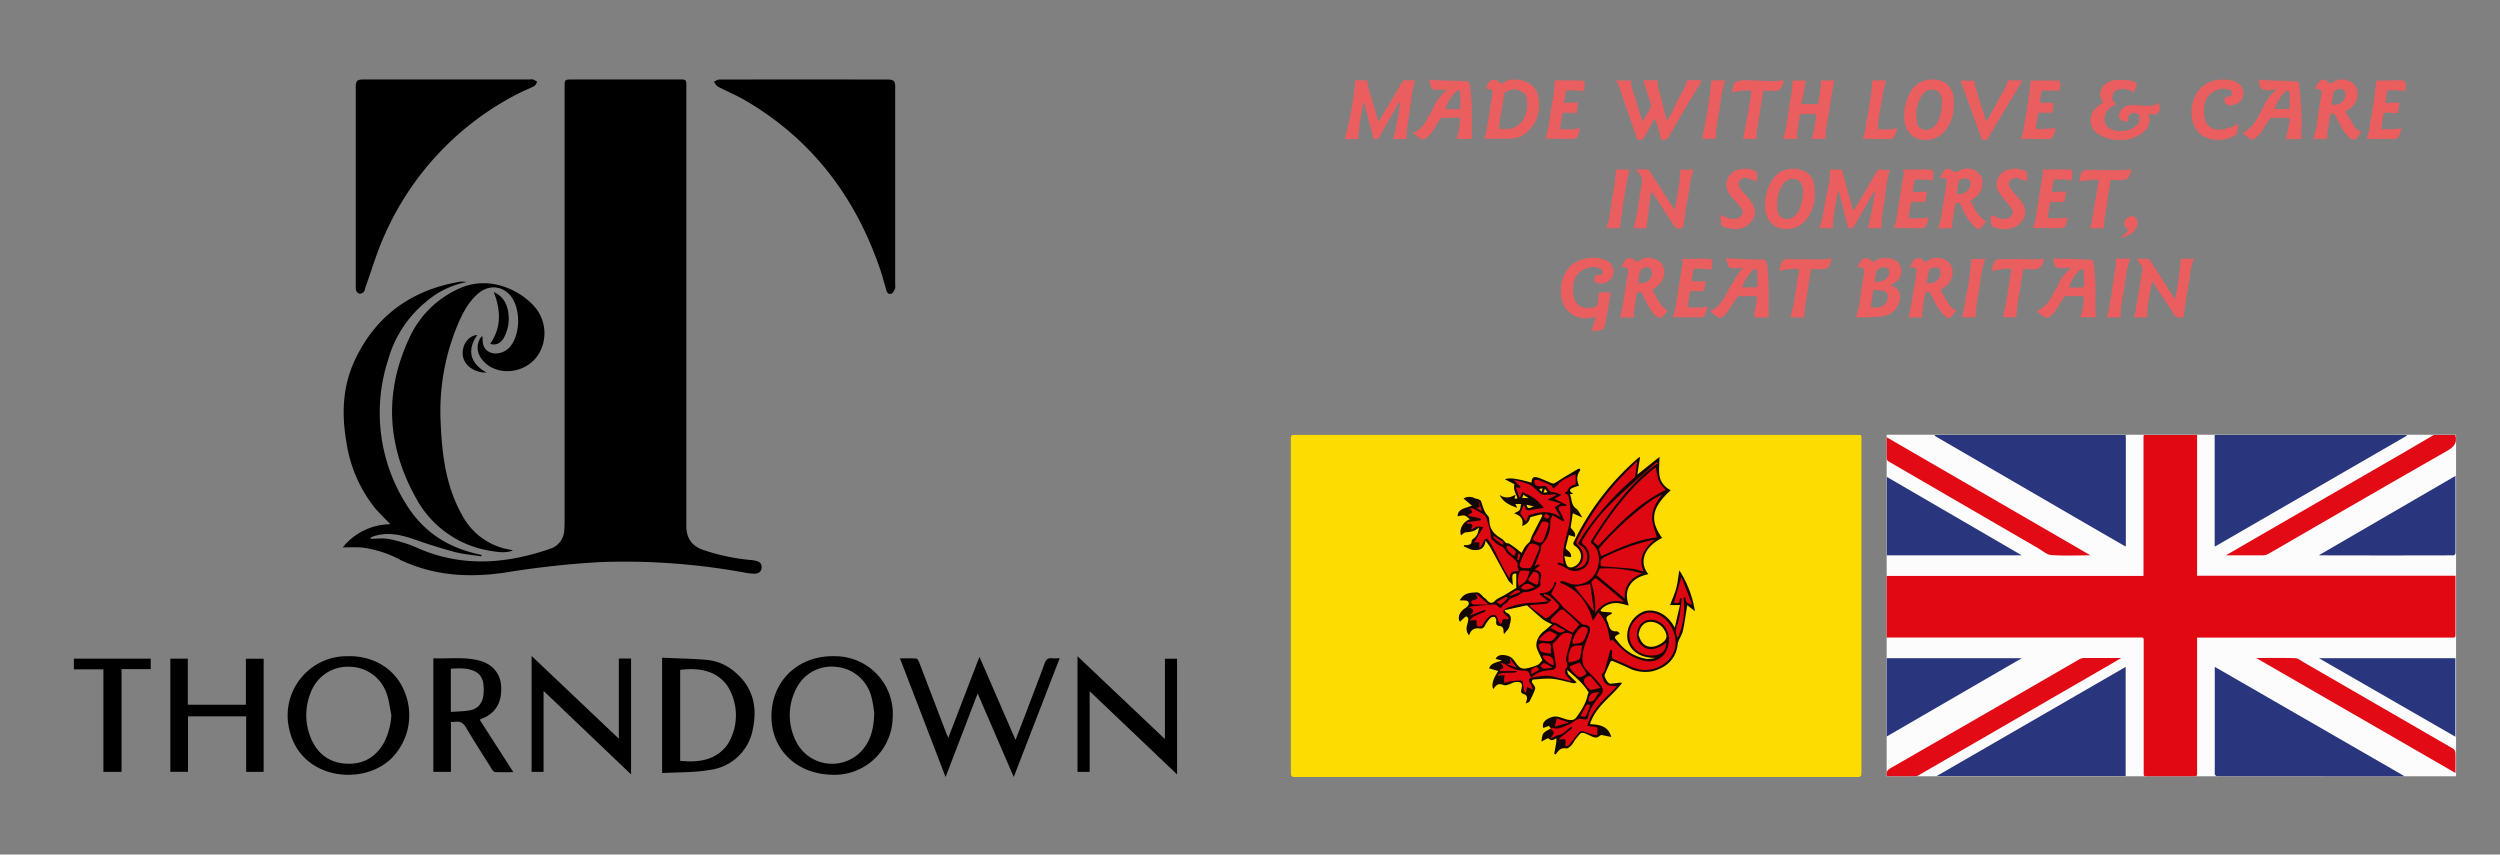 <svg xmlns="http://www.w3.org/2000/svg" id="Layer_1" data-name="Layer 1" viewBox="0 0 2674 914"><rect x="0" y="0" width="2674" height="914" fill="#808080" stroke="none"/><defs><style>.cls-3{fill:#29367e}.cls-4{fill:#e20a14}.cls-5{fill:#fddc01}.cls-7{fill:#de0813}</style></defs><g id="Union_Flag" data-name="Union Flag"><path fill="#fcfcfc" d="M2018 465h609v365.3h-609z"/><path fill="#e20812" d="M2350 465.2v150.6h276.4v63.3c0 2.3-.6 2.9-2.9 2.9H2350v145.3c0 2.6-.7 3-3 3h-51.5c-2 0-2.6-.5-2.6-2.6v-143c0-2-.4-2.8-2.5-2.8H2018V616h274.7V468a21.7 21.7 0 0 1 .3-2.8Z"/><path d="M2574.5 465.2c-.3.5-.5 1-1 1.3L2370.1 584l-1.1.6-.2-2.6V466.4a7.2 7.2 0 0 1 .2-1.2Zm-300.9 0 .2 4v113.3l-.2 2.1-27.8-16-175.2-101.7a8.6 8.6 0 0 1-1.6-1.7Z" class="cls-3"/><path d="M2626.5 465.2a4 4 0 0 0 0 1.2c1.7 8.2-2.5 12-9.3 16C2560 515 2503 548 2446 581c-6.7 3.9-13.4 7.9-20.2 11.6a11.8 11.8 0 0 1-5.4 1.4h-39.6l35.5-20.6 156.2-90.2 30.8-18Z" class="cls-4"/><path d="m2369 713.3 203 117h-3.4l-197.1-.1c-1 0-2.5-1.3-2.6-2V714.9l.1-1.6Zm-95.4 116.8h-202.2l202.2-116.8ZM2626.4 509v82.7c0 .8-1.4 2.3-2 2.3q-71.5.2-142.9 0a10.3 10.3 0 0 1-1.1-.2Zm-.1 195v84l-146-84Zm-463.8 0-144.4 83.7V704Zm0-110h-144.3v-83.9Z" class="cls-3"/><path d="M2018.3 830.2c-1.2-4.4.4-6.7 4.2-8.8q101-58 201.7-116.3a10 10 0 0 1 4.7-1.3h40l-12.3 7.2L2052 829.3a5.3 5.3 0 0 1-2.4.9h-31.2ZM2236 594c-14.8 0-28.5.6-42-.3-4.8-.4-9.3-4.6-13.8-7.2l-160.3-93a4.3 4.3 0 0 1-1.8-3c-.2-7.4-.1-14.8-.1-22.8Zm177.2 109.8c14.8 0 28.5-.3 42 .2 2.8 0 5.6 2.5 8.2 4l160.5 92.8a5.8 5.8 0 0 1 2.4 4.1c.3 7 .1 14.2.1 21.9Z" class="cls-4"/></g><g id="Somerset_Crest" data-name="Somerset Crest"><path d="M1382.3 465.2H1990a3 3 0 0 1 1 2.6v355l-.1 5.3a3 3 0 0 1-3 3h-600.2c-6.9 0-7 0-7-6.9V471.3c.1-2-.7-4.5 1.6-6Z" class="cls-5"/><path fill="#130705" d="M1628 562.6c2-7.1-1.3-11-8.5-13.5 2.6-1.5 4.9-2.2 5.9-3.7s1-4 1.5-6.3h-6l1.9 4.1c-8-2.8-15-6-18.8-13.8 5.6 3.8 11.1 3.3 17.1-.4l-1.2 4.3h3.1c-.9-4.9-5-9.1-3.1-15.3l-10.2-5.3c4.7-2 12-1 28.4 3.5.4-5.6 2.1-7 7.7-5.1 5 1.7 9.7 4.1 14.7 6a3.8 3.8 0 0 0 2.8-.6c3.8-2.2 7.4-4.8 11.2-7l13.2-7.8a6.1 6.1 0 0 1 2.3-.3c0 .7.4 1.6 0 2-4 5.3-3.5 10.8-1.1 16-2.6 1-5.2 1.6-7.5 2.8-3.9 2-1.7 4.1 1.3 6l-3.5.4c2.2 5 1 11.2 6.5 15.2 2.7 2 4.1 5.7 6.9 9.8l-10.3-4.6-2.3 14.8c0 .6.6 1.3 1 1.9 2.3 2.4 4.7 4.8 3.5 8.6l-6.5-2-3.3 13.5c-.1.7.7 1.8 1.4 2.3 2.5 2.1 5 4.1 4.2 7.9l-7.2-1.1c1.3 4.1 1.4 8.4 3.6 10.8 3.1 3.3 11-.5 13.3-6 2.6-6 .2-12.3-6-16.2-.7-.5-1.4-2.2-1.2-2.8a279 279 0 0 1 69.5-90.9l2-1.2-3 19 23.7-18.9c0 6.5-1 13.3 0 20 1 6.9 5.5 12.3 12 15.7-20.4 18.5-22.8 32-9.2 51-20.8 10.4-24.4 27.2-14.7 38.7-7.6 1.8-14.8 4.5-19.4 11.3-4.8 7-4.1 14.5-1.6 22.3-3.4-.8-6.5-1.8-9.8-2.3a21.9 21.9 0 0 0-19.4 6.1 7.1 7.1 0 0 0-1 2 12.3 12.3 0 0 0 2.5.9l9.5.7v1.4a7.2 7.2 0 0 1-.9.5c-5.3 2.6-5.6 3.5-3.3 8.6a4.4 4.4 0 0 1 .3.6c1.3 4.8 2.4 9.7 9.2 9 1 0 2.1 1.3 3.2 2l-.3.7c-6 3.3-6 3.4-1.5 8.5a48.5 48.5 0 0 0 30.3 18.3c3.2.4 6.6-.4 10-1-7 0-13.8-1-19.8-4.9a22.7 22.7 0 0 1-10.6-16.7 28.3 28.3 0 0 1 17-27.8c9-3.5 24.4-.6 33.8 17l5.6-24.1h-10.6c2.2-6 5-12 6.6-18.1s2.2-12.6 3.3-19.1a112.4 112.4 0 0 1 16.7 43.8l-8.2-6.5c-1.5 9-2.7 18.1-4.6 27.1-.8 4-3.2 7.5-4.8 11.4a18.8 18.8 0 0 0-1 4.5c-1.8 14-11.5 23.9-27 27.7a39.8 39.8 0 0 1-26.7-4.2q-8-3.6-16-6.9a2.6 2.6 0 0 0-2.2 1.2l-6 13.6c-.9 2 3.5 9.6 5.8 9.5 3.3 0 6.7-.6 10-1a16 16 0 0 1 2.8.3c-11.4 15.1-28.4 25-34.3 44 10.1.6 19.6 2 22.7 13.8l-9.5-2a3.3 3.3 0 0 0-2.5.5c-3.6 3.4-6.6 2-10.5.1-10.3-4.6-8.8-4.6-15.4 3.5-1.8 2-2.8 4.8-4.7 6.8-1.5 1.5-3.9 3.6-5.5 3.3-5-.9-7.8 1.5-10.3 5l-1 1.4-1.6-.5 2-11.4a16.6 16.6 0 0 0 .2-5.3c-3.2 2-5.4 3.1-8.4 0-.6-.5-4.3 2-7.6 3.5.7-3 .6-6.5 2.2-8.7 1.9-2.4 5.3-3.7 8-5.4l-2.1-2.6-6 2.1c-1.9-5.4 2.4-9.2 8.2-11.3 7.9-3 13.6 2.5 20.5 2.8 3.2.2 5.1-.7 6.8-3 5-7 9.8-14.2 11.7-22.8a21.5 21.5 0 0 1 1.3-3.6c-5.6-9.8-14.4-16.5-23-24.3.4 1.6.4 3.6 1.3 4.7 2.7 3 5.8 5.7 9 8.9-1 .2-2.3 1-3.5.8-7.5-1.6-14.9-4-22.5-4.7-7-.7-14.1.4-21.2.8-.3 0-.6 1.7-.9 2.6l.4.6c1.2 2.1 3.7 4.7 3.2 6.4-1.3 4.8-3.8 9.3-6 13.8-.6 1-2.3 1.3-4.1 2.2l.9-3c1-3.2.7-6-3-7.1-2.6-.9-3.4-2.2-2.6-5 1.7-6.4 0-8.6-6.4-7.8-2.5.2-4.9 1.9-7.4 2.6-1.5.5-3.4 1.1-4.8.6-5-1.8-7.4-1.3-10.6 3.2l-.7 1c-2.5-4.4 0-11.4 5.2-19.3l-9.7-2.8c1.7-5.7 7.6-6.2 13.7-8.4l-6.7-1.8c1.8-4.4 7.5-5 13.6-3 5.7 2 7.2 7.3 10.8 10.8 3 3 6.3 3 9.6 2.2a54.4 54.4 0 0 0 11.2-3.7c1.8-.9 3-3 4.7-4.8-1.7-3.6-3.8-7.6-5.5-11.8-3-7.5 2.1-15.6 7.3-19.4 2.7-2 5.2-4.4 8.5-7.2-3.8-2-7-3.2-9.5-5.2-5.4-4.3-10.5-9.1-15.7-13.7-.6-.5-1.4-1.5-2-1.4l-23.6 5.2c1 1.6 1.3 2.2 1.6 2.3 8.2 3.4 4.5 9.9 3.6 15.1-.5 2.7-3.3 4.9-5.7 8.2l-.5-2.5c0-3.3-.6-6-4.6-6.3-2.7-.3-3.7-2-3.2-5 .2-1.4-.5-3.8-1.7-4.5-.9-.6-3.5 0-4.5 1a29.9 29.9 0 0 0-5.7 7.8c-1.3 2.8-3 3.7-5.8 3.4-5.8-.8-9.6 1.5-11.3 7.4-3-3.5-3.3-7.2-2.2-11.1a33.7 33.7 0 0 0 1.3-6.1c.1-1-.8-2-1.4-2.9-.3-.2-1.5 0-2 .4-1.9 1.6-3.7 3.4-5.5 5.1-3-4.1-.6-10.5 5.4-14.4 1.8-1.1 4.1-3.3 4-5 0-3.5-3.5-3.3-6.3-3.4h-3.3a14 14 0 0 1 11-8c2-.4 4.2-.4 6.3-.6 4.8-.3 6.4 4.3 9.7 6.3a13 13 0 0 1 2.5 2.5c2.9 3 5.2 3.3 8.4 0 2.6-2.6 6.5-3.9 9.8-5.8l9.3-5.7 3.4-2v-15.3c-2.4-.4-4.4.4-4.2 3.8 0 2.4.3 4.8.6 8.5-2.2-2.4-4.1-3.7-5.1-5.5l-18.8-34.5c-1.2-2.2-3-4.2-5.3-7.7-1.1 9.6-7.1 10.7-13.6 10-3.4-.5-6.5-2.5-9.8-3.8l.4-1.4a26 26 0 0 0 3.6 0c2.4-.4 4.5-1 4.4-4.1a4 4 0 0 1 1.8-2.6c3.9-2.7 5.6-6.5 6-12.3-4.3 4.9-9.5 4.8-14.4 5.5-1.7.3-3.1 2-4.6 3.1-2.7-6.3 2.5-15.2 9.4-17.1-1.6-1.2-3.4-3.4-5.6-4s-4.9.4-7.5.7c-.2-3.4 1.7-6 4.8-7.6 3-1.4 6.2-2.2 10.5-3.7l-9-7.7a11.8 11.8 0 0 1 11.7-.4c1.3.7 2.9.6 4.2 1.2 1 .4 2.4 1.1 2.8 2 2 5.5 3 11.4 7.5 15.9 1.5 1.5 1.3 4.8 1.6 7.3 1 8.4 6.4 13.2 13.2 17.1 1.7 1 2.7 3 4.4 4.3.9.7 2.6.3 3.6 1 2.5 1.5 4.8 3.3 7.2 5l5.9 4.8c1.7-3 2.7-5.4 4.3-7.4a42.4 42.4 0 0 1 4.6-4.7 64.1 64.1 0 0 1 2.4-6.6c3.6-7.2 7.4-14.2 11-21.3l-1.2-1.3c-3.8 1-7.6 1.9-11.3 3-.4 0-.7.9-.9 1.4-1.2 4-3.9 6.6-8.5 8.1Z"/><path d="M1641.7 604.9c2-5.3 4.2-10.5 6-15.7.6-1.7.6-3.7.8-5.5a1.7 1.7 0 0 1 .5-1c7-6.8 9.6-15.2 9.2-25-.1-2 1.4-4 2.4-6.6l11.3 6.6 1.3-.7c-1.6-3.5-2.9-7-4.8-10.3-2.2-3.8-1.8-5 2.9-5.5a38 38 0 0 1 3.9 0l.4-1.3-13-6.5 7.7-4c-3.4-1.2-6-2.8-8.6-2.9-3.6 0-5.4-2-6.7-4.6-1.1-2-2.3-2.3-4.5-2-2.6.3-5.5.3-7.7-.8-1.3-.6-1.4-3.6-2-5.5 1.6 0 3.4-.7 4.8-.1 4.6 1.6 9 3.7 13.5 5.7a3.2 3.2 0 0 1 1.2 1.2 16.2 16.2 0 0 1 .9 1.9 10.9 10.9 0 0 0 2.2-1.2c3-2.7 5.7-5.9 9-8 4-2.4 8.4-3.9 12.9-5.9v10.9c-3.9 1-7.8 2.8-9 7.7 0 .3-1 .2-1.5.5a1.6 1.6 0 0 0-.8 1c-.1.3.3 1 .5 1 3.5.2 3.2 3.2 3.7 5.4a68.8 68.8 0 0 1-1 32.3c-2.8 12.2-7.3 24-4.6 37.3l-5.2-1.5a1.4 1.4 0 0 0-1.2.5c-.2.5 0 1.4.3 1.5 7.1 1.8 12.6 8.5 21 6.7 5.8-1.3 10.8-5 12-10.3a17 17 0 0 0-6.4-18.2 3.5 3.5 0 0 1-.9-3.3 189.2 189.2 0 0 1 33-42c14.7-14.4 30.4-27.7 45.7-41.5a6.5 6.5 0 0 1 1.3-.8l1.3 1.4a17.9 17.9 0 0 0-3 1.5c-18.9 14-34 31.5-47.8 50.2-7.3 10-14 20.6-20.8 31-.4.6-.3 2 0 2.3 10.4 7.6 9.9 22 4.7 31.8A23.2 23.2 0 0 1 1676 623a26 26 0 0 0-6-1.5c-.4 0-1 .5-1.3 1-.1.1.3 1 .7 1.1 18.6 7.2 28.9 21.5 34.2 40l.3.2 5.8-9c5 6 8.8 12.2 10.3 19.6.6 3.3 1.2 6.7 2 10 0 .4.8 1.1 1 1a12.5 12.5 0 0 0 1.6-1.2c5.2 4.8 10.1 10.4 16 14.6a53 53 0 0 0 17.4 7.8c14 3.4 25-4.8 26.9-19 1.7-12.5-5.6-23-17-24.6-6-.7-11.8 1.8-14.6 6.9-3.2 6-3.5 12.3.6 18.3a15.3 15.3 0 0 0 15.8 5.7 33 33 0 0 0 6.7-2.5 60 60 0 0 0 5.7-3.8c0 7.3-3.6 11.6-10.4 13-13.8 3-27.3-5.6-28.8-18.8-1.2-10.1 4-17.8 11.8-23.3 7.3-5 15.3-3.8 22.7.8a34.1 34.1 0 0 1 14.4 32.8c-2.3 12.2-13 21.6-26.7 24-10.3 2-19.1-2.2-28-6.4-3.8-1.7-7.7-3.2-11.5-5a3.3 3.3 0 0 1-1.5-2.4c0-2 .3-4.1.3-6.2 0-.4-.9-.8-1.3-1.2-.4.4-1 .7-1 1.2-2 7.2-3.8 14.5-6 21.6-.3 1.4-1.8 2.4-3 4 3.3 10.8 4.6 12 16.6 12.2l-8.3 8.4c-10.1 9.6-19.6 19.6-23.7 34l11 1.8-.4 8.1a16.1 16.1 0 0 1-4.3-.4c-3.8-1.1-7.5-2.8-11.4-3.9a4.4 4.4 0 0 0-3.7 1.4c-3.5 4.3-6.6 8.9-10.2 13.1-.9 1.2-2.9 1.4-4.4 2 .1-1 .3-2.1.2-3.2 0-1.5.3-3.3-.5-4.2s-2.5-.3-4-.2a4.5 4.5 0 0 1-2.6-.3l3-2.6 10.5-8.4c.5-.4.4-1.4.6-2.2a6.4 6.4 0 0 0-2.3.8c-4 3.5-7.6 7.5-13.4 8.5-2.2.3-4.2 2-7.4 3.5a32 32 0 0 1 2-3.4c2-2.4 2-4.3-.8-6a1.7 1.7 0 0 1-.5-1.5c0-.4.9-.9 1.2-.8 6.6 2.5 12-1.3 17.7-3.4 3.6-1.4 6.5-4.5 10-5.9 2.1-.8 5 .4 7.4.4 1 0 2.8-.6 3-1.1 1.7-10 7.6-17.9 14-25.2 3.1-3.7 2.1-7.2 0-10a155 155 0 0 0-14.7-16c-5.8-5.6-5.6-11.7-4.6-19 1.1-7.6 4.6-14 6.8-21 2-6.3.4-8.5-6.2-9.2a6 6 0 0 1-2.8-1.8l-18.9-16.8c-1.1-1-1.8-2.6-2.9-3.7l-10-10.4c1.8-3.7 3.7-7.3 5.4-11 .3-.5-.3-1.3-.5-2-.4.2-1.2.4-1.3.8-1.8 8-7.2 11.5-15.5 11.3l-.4 1.4 9.2 7.4c-4.8.5-9.4 1.3-14 1.4a80.1 80.1 0 0 0-30.4 5.9c-1.5.6-3.5 2-3.7 3.4s1.6 2.9 2.7 4.2c.6.7 1.6 1 2.3 1.7.4.5 1 1.6.7 1.9a2.4 2.4 0 0 1-2 .8c-2.7-.7-4.8-1-4.8 2.9 0 .7-1.4 1.4-2.2 2.1l-1.7-2.8c-1-2.3-1.5-5.5-3.3-6.6-1.4-1-5 0-6.6 1.4a21.4 21.4 0 0 0-6 7.3c-1.6 3.2-4.2 4.2-6.8 2.9-1-.5-.7-3.9-1.1-6.5l-7.1.6c1.7-1.8 2.5-3.3 3.7-4 4-2 8.3-3.6 12.3-5.5.6-.3.8-1.1 1.2-1.7a6.8 6.8 0 0 0-2.2 0l-13.8 5.5q-.6.2-.4-.4c0-.1 0-.3.2-.4 4-3.4 3.4-5.7-1.8-7.7a30.8 30.8 0 0 1 4.3-1.1 861 861 0 0 1 23.3-2 4.3 4.3 0 0 1 2.8 1.5c2 2.2 3.7 3.1 5.9-.2 1.3-1.8 4.2-2.7 5.3-4.6 2.5-4 7-4 10.3-6 1.9-1 3.7-2.3 6-3.8a27 27 0 0 0 18-6.4c.6-.6.5-2 .5-3.1 0-1.5-.5-3.2 0-4.5 2.3-5.7-.1-8.7-6.3-10.2l4.2-3.2c.7-.5 1.3-1.2 1.9-1.8a9.2 9.2 0 0 0-2.7-.2 12.4 12.4 0 0 0-2.8 1.3l-.4.2Z" class="cls-7"/><path d="M1709.5 583.7c-1.6-1.2-3.2-2.3-4.5-3.6a2.1 2.1 0 0 1-.2-2c17.7-28.3 37.3-55 63.4-76.2l2.3-1.7a2.2 2.2 0 0 1 .6-.3c2.6 15 3.3 16.6 10.6 24.2-29.4 13.9-51 37.3-72.3 59.6Z" class="cls-7"/><path d="M1777.3 529.7c-6.3 8-11.1 16.7-10 27.1.7 6.1 3.2 12 5 18-20.6 2.1-40 11.2-59.6 20-.8-2.5-1.7-4.8-2.3-7.2a3.1 3.1 0 0 1 1-2.2 320 320 0 0 1 56.2-51c3-2 6.3-3.3 9.4-5l.4-.1Zm-95.5 149c-2.3 8.3-4.8 16.6-6.7 25-.5 2.1 1 4.6 1.3 7a4.3 4.3 0 0 1-.5 3c-3.6 4.3-2 7.7 1.5 11l3.5 4c-6.6-1.7-12.4-3.1-18.1-4.7-8.2-2.3-16.3-.7-24.3.8-3.4.6-4 3-2 5.9a18.3 18.3 0 0 1 3 6.8l-6-2.8-1.3 5.7-1.3.3-1.1-3.2v-.7c-.6-3-1-8.8-1.9-8.8-4.7-.4-9.5.5-14.3 1.1a34.9 34.9 0 0 0-4.7 1.3c0-1.7-.2-3.4-.1-5a17.3 17.3 0 0 1 .7-3.2l-7.1.5-.4-.9c1.5-.6 3-1.7 4.5-1.9 4.5-.3 9-.3 13.5-.5a3.5 3.5 0 0 0 2.6-1.6H1605l-.9-1.1c1.4-1 3.5-1.7 4-3 .2-1-1.6-2.6-3.3-5 2.5 1 4.2 1.2 5.4 2a32.6 32.6 0 0 0 19.3 6.6c3.7 0 6 .7 6.7 4.6.4 2.3 1.7 2.8 3.6 1.2 5.7-4.8 12.5-6 19.7-6.4 3.1-.2 5.2-2.2 4.7-5.7l-3.3-20.7c0-.7-.4-1.9-.1-2 5.5-3 7.5-11 14.8-11.4 2.1-.2 4.3 1.2 6.2 1.8Zm-99.5-98.6h-5.5l9.8-16.4c-3.1-.2-5.2-.9-7-.4-2 .6-3.8 2.1-5.8 3.3l-.2-.8c2-3.8 1.7-6-3.3-5.6-.4 0-.8-.5-1.3-.8.4-.3.8-.9 1.2-1l12-1.6a12.8 12.8 0 0 0 2.3-.8c-.6-.6-1.3-1.5-2-1.7-4-1-8-1.7-12.2-2.5.3-2.7 8.6-2.6 1.2-8 2.2 0 3.2-.3 3.8 0a133 133 0 0 1 12.2 7 8.4 8.4 0 0 1 2.7 4.3c1.4 4.3 2.6 8.6 3.7 13 .5 2 .4 4.1.8 6.2a5.5 5.5 0 0 0 1.3 3c3 2.5 5.7 5.6 9.1 6.7 4.9 1.6 5 6.7 8.6 9.1a62.7 62.7 0 0 1 8.5 7.6c.7.7.8 2 1 3s-.3 2.6.2 3.5c1.9 3 .5 3.8-2.2 3.8-4.9.2-6.2 3-6.5 7.7-2.3-3.7-4.7-7.3-6.7-11.2-4-7.4-7.5-15-11.4-22.5a69.4 69.4 0 0 0-5.7-8.6c-.2-.3-2.2-.1-2.5.4-1.5 2.2-2.6 4.5-3.9 6.8a32.3 32.3 0 0 1-2.2 2.8Z" class="cls-7"/><path d="M1770 577.3c-15.2 11.7-16.8 23.7-11.8 34-4.3-1-8.2-2.5-12.3-3a829 829 0 0 0-31.4-2.4c-2.4-.2-2.4-.8-2.5-3-.3-5 2.6-6.5 6.5-8.2a228.3 228.3 0 0 1 46.7-16.6l4.8-.8Zm-19-84.3c-.6 6.3-1 11.3-2 16.3-.2 1.4-2.1 2.5-3.4 3.7a322.3 322.3 0 0 0-52.3 59c-1.5 2.3-2.7 4.8-4.2 7s-1.2 3.2 1.3 4.4c5.7 2.7 8.4 9.2 7 15.5-1.4 5.6-5.7 9-13.3 9.3a20 20 0 0 0 2-.9c9.4-6.1 9.7-17.7 1-24.7a3.8 3.8 0 0 1-.7-3.6 286.1 286.1 0 0 1 41.3-61.6c7.2-8.3 15.2-15.9 23.4-24.4Zm-82.6 59.6c-10.7-6.8-21.8-5.3-33-1.5-.5.2-.9 1.3-1.2 2l-2.1 4.9-6-9 3.8-9.3.3.2c2.2 6.5 2.2 6.5 9 5.3 3.6-.7 7.3-1.2 12.3-2-3.4-3.5-6-7.1-9.5-9.6-4.2-3-9-5-13.7-7.5l-2.9 6.4-4.2-11.2 4.5.5.8-.9-7.4-7.7c5.9 1.7 12.1 2.8 17.6 5.5 4 1.9 6.8 6 10.3 8.8a7.7 7.7 0 0 0 4.4 1.8c4.2 0 8.4-.4 12.5-.7l.2 1.3-9 4.5 14.4 4.1-6.6 4.1 5.9 9.6q.2.6-.4.4Z" class="cls-7"/><path d="M1756.3 613.4c-13.9 5.7-19.3 14.6-18.4 26.9l-30-25 2.9-6.3a2 2 0 0 1 1.4-1 133.1 133.1 0 0 1 44.1 5.4Z" class="cls-7"/><path d="M1752.6 679.2c.7-6.6 4.2-12.1 9.3-13.6 6.4-1.9 14.3 1.5 18.1 7.8 4.2 7 3.2 11-3.7 15.2-8 4.8-15.6 4.3-20.1-1.7-1.7-2.2-2.5-5.1-3.6-7.7Z" class="cls-5"/><path d="M1706.2 655.7a89.2 89.2 0 0 0-4-32.2c-.4-1.1 2.1-3.3 3.5-4.8.3-.3 1.8 0 2.4.5q13.7 11.3 27.3 22.8a10.7 10.7 0 0 1 1.2 1.8c-12.8-3-22.6 1-30.4 12Zm-24 20.9a42.6 42.6 0 0 1-4.5-2c-4.3-2.6-8.5-5.4-12.9-8-1.5-.7-3.6-.5-5-1.3-.7-.4-1.2-2.7-.7-3.2a134.5 134.5 0 0 1 10-9.7 3.5 3.5 0 0 1 3.4 0 364.6 364.6 0 0 1 16.8 15.5c-2.3 3-4.7 5.8-7.1 8.7Zm112.3 5.4c-4.3-6.3-.5-12 .9-18 1.6-7.4 2.3-15 3.3-22.4.1-.7-.5-1.6-.7-2.4-.5.8-1.3 1.5-1.4 2.3-.3 5.3-4.2 2.8-6.2 3.5l8-28 11.5 29.7c-3.9-1-7-2.2-7-6.3 0-.7-.7-1.5-1.2-2.2-.3.9-1 1.7-.9 2.5a80 80 0 0 1-5.8 40.5 6.7 6.7 0 0 1-.5.8ZM1637 647.1l15.2-1.1a7.3 7.3 0 0 0 3.2-.8 38.4 38.4 0 0 0 4-3.4l-3.4-2.3-4.8-2.6.6-1.6c2 .8 4.3 1.1 5.8 2.4a89.9 89.9 0 0 1 9.4 9 3.7 3.7 0 0 1-.1 3.7 176 176 0 0 1-11.1 10c-.7.7-2.6 1-3.2.6-5.6-4.1-11-8.4-16.5-12.6Zm-2.2-39.3c-10-.1-11-1.3-7.5-9.2a137.3 137.3 0 0 1 7.7-15c2.1-3.5 5.6-2 8.4-1s3.4 3.2 2.2 6c-2.5 5.9-4.8 11.9-7.6 17.6-.6 1.2-2.8 1.4-3.2 1.6Zm66.1 16.9 4 29.3-20.5-26.3Zm-50.6-66.9c5.9.2 6.8 1.2 5.4 6-1.2 4.3-2.6 8.4-4.2 12.4-1.7 4.5-3.6 5-8 3.2-3.7-1.4-5-2.6-2-6.6s4.7-8.9 7-13.3a6.2 6.2 0 0 1 1.8-1.7Zm42 132.9c-.8 4.6-1.3 9.2-2.6 13.6-.3 1.3-2.8 2-4.4 2.6-2.5.8-5 1.2-7.6 1.7 0-2.6-.3-5.3.2-7.8 1.8-9.3 3.7-10.7 13.5-10.4a4.6 4.6 0 0 1 1 .3Zm-10.2-2.2c-.6-5.5 5.2-16 10.2-17.8 1.5-.6 3.7.3 5.3 1 .6.2.4 2.2.4 3.4a11.6 11.6 0 0 1-.9 2.7c-3 9.3-5 10.6-15 10.7Zm7.6 20.1a7.4 7.4 0 0 0 .6 1.4c2 3 4.2 6 6 9.2.4.5 0 1.4-.2 2.1l-.2.2c-6.3 4.1-8 3.6-14.3-4-3.6-4.5-3.6-4.5 1.7-6.5Zm22.3 27.2c-3.9.8-6.9 1.5-10 2a3 3 0 0 1-2.2-.7 45.3 45.3 0 0 1-3.7-4.3c-3.5-4.6-2-8.6 3.9-9.6a1.9 1.9 0 0 1 1.5.3l10.4 12.3Zm-66-52.1c3.5-3 6.5-7 10.5-8.4 2.3-.8 6 2.4 9.2 3.8-2.2 2.2-4.1 5.7-6.7 6.4-3.7.9-8-.2-12-.5Zm-10-72.9c-1.3 3.5-1.8 7.3-3.7 10.1-1.7 2.5-5 4-7.5 6-2.1-3.5-1.2-13.7 1.6-16.2.7-.6 2.2-.5 3.3-.4 2.2 0 4.4.3 6.2.5Zm13.4 77c3.2.2 5.4.3 7.5.6a2.6 2.6 0 0 1 1.5 1.3 4.4 4.4 0 0 1 .5 2l-.2 7.5c-3.5-.8-7.5-.7-10.4-2.4-1.8-1-2.1-4.8-2.6-7.4 0-.4 3-1.3 3.7-1.6Zm-14.8-68.1a67.8 67.8 0 0 1 5.6-8c.5-.5 3 .4 4.4 1.2a3.7 3.7 0 0 1 1.3 2.8 47.2 47.2 0 0 1-.6 8c0 .6-1.7 1.8-2.2 1.6a59 59 0 0 1-7-3.5c-.4-.3-.7-1-1.5-2Zm-54.9 15.9 12.5 11c-6.1 0-11.2.1-16.3-.1-1 0-1.8-1.7-2.7-2.6l2-1.9a3 3 0 0 1 1.4-.4c3.4-.5 5.2-1.8 1.8-5.5Zm70.4 65.6c9.4-.1 11.8 1.9 11.7 10.3-5.4-1.2-11-6.2-11.7-10.3Zm61 39.3c-4.5 2.5-4.1 11-11.9 9.8 0-7.4 3-10.1 12-9.8Zm-33 32.3-15 4.3 2-8.6Zm12.4-6.9c2.2-4.1 4.2-8.2 6.6-12 .3-.6 2.2-.2 3.4-.2a9.5 9.5 0 0 1-.2 2.4c-1.2 3.2-2.5 6.3-3.9 9.4a2.2 2.2 0 0 1-1.6 1.1 31.7 31.7 0 0 1-4.3-.7Zm-69-175.3-1.8 4a14.8 14.8 0 0 1-3.2-2 45 45 0 0 1-5-6c-.3-.6.2-1.9.2-2.9a9.8 9.8 0 0 1 2.8.7 43.7 43.7 0 0 1 5.2 3.7 11.1 11.1 0 0 1 1.8 2.5Zm20.1 37.7c-5.3.6-9.8 4.8-14.8.6 3.8-5.6 8.3-6 14.8-.6Zm32.6 46c-6.2 5.3-10.2-1-15.5-2.2 2-3 3.6-4.8 7.1-2.1 2.5 1.8 5.5 2.9 8.4 4.3Zm-14.7 40.1c-2.9.3-5.8.9-8.6.7-1.2-.1-2.3-1.8-3.4-2.8 1.4-1 3.2-3.3 4.2-3 3 .9 5.5 2.8 8.3 4.3Zm-58.9-70.4 9.8-5.4c.5-.2 1.3.1 2 .2-.2.7-.2 1.6-.6 2a38.1 38.1 0 0 1-6.6 5.7c-.7.4-2.7-1.4-4.6-2.4Zm37.1 77.2c.2-2.2-.2-5 .6-5.3 2.1-1 4.5-4.3 7.3-.8.3.4.3 1.6 0 1.8l-7.9 4.3ZM1598 573.3c3 2 6.3 4 9.2 6.3.7.5.7 2 1 3a9.4 9.4 0 0 1-2.4-.9c-2.5-1.8-5-3.6-7.3-5.6a8.4 8.4 0 0 1-1.4-2.3Zm28 60-10.8 4.1-.6-1.6c3.8-.9 6-5.9 10.8-4Zm-3.8 80.9-10.5-3.8 4-1-.7-5 7.2 9.8Zm31.1-164.9 4.4 2.7c-1 1-2 2.8-3 2.8s-2.4-1.4-3.3-2.5c-.2-.3 1-1.6 1.9-3Zm-68.3-2.5-6.3-3.6c6.7.1 2.4-4.2 3-7.7Z" class="cls-7"/><path d="M1641 542c-2.7-.5-7 4.8-8.2-2.2Z" class="cls-5"/><path d="M1622.8 598.7c.4-2 .7-4.2 1.2-6.2a1.7 1.7 0 0 1 1.4-.2 1.8 1.8 0 0 1 .7 1.5 50 50 0 0 1-1.6 5.1Z" class="cls-7"/><path d="m1628.1 532.5 1.4-3.3 5.3 3.6Zm22.9-5.5 1.5-4.3 2.7 3.7Zm-4.7-4 3.7-.6-1.2 3.6Z" class="cls-5"/><path d="m1668.7 552.2.2.7-.5-.3Zm-26.7 52.9-.6.4.3-.6Zm135-75.7.7-.3-.4.6ZM1573.2 658l-.8.2.4-.6Zm49 56.2h.1-.1z" class="cls-7"/></g><path id="Made_with_Love_Care_in_Somerset_Great_Britain" fill="#ea5e5f" d="M1458.8 109c-2.5 6.5-6.3 35.5-5.7 39.6H1438c4-9 12.6-56.5 11.3-62.5l4.8-.2h5.3c3 0 3.3.3 3.5 3.4a7.8 7.8 0 0 0 0 1.6l10.7 36.8a11.2 11.2 0 0 0 1.2 2l6.8-11.2 18-30.5a3.7 3.7 0 0 1 3.6-2.1h10.5c-3.5 10.5-4 21.4-5.7 32-1 6.4-2 12.6-2.8 19-.5 3.7-.5 7.6-.8 11.7h-14.7c3-7 3.8-14.7 5.2-22 1-5.3 1.8-10.5 2.6-15.7a5.7 5.7 0 0 0-.2-1.6 6.2 6.2 0 0 0-1.2 1.1l-10.6 18.3c-3.5 6-6.8 12.1-10.2 18.2-1 1.7-3.9 2.7-5.6 1.8a2.8 2.8 0 0 1-1-1.6l-6.4-25.1c-1-4.4-2.3-8.7-3.5-13Zm311 18-9.3 16.6-2.3 3.9a5 5 0 0 1-6 2 2.6 2.6 0 0 1-1.2-1.3c-2-5.4-3.8-10.8-5.6-16.1l-10-28.6c-1.4-4.3-2.8-8.7-4.4-13a28.3 28.3 0 0 0-2.6-4.4h16.4c-.7 6.8 2.6 12.8 4.4 19.2 2 7.2 4.3 14.2 6.6 21.3l1 2.8c.5-.4 1-.5 1.1-.8 2.7-4.7 5.4-9.4 7.8-14.1a5 5 0 0 0 0-3.4l-8-25.2h15.4c-.3 7.6 2.6 14.4 4.2 21.5s3.7 14.1 5.5 21.1l.7.2c1-2 2.2-3.8 3.3-5.8l9.2-18.4c2.8-5.7 6.6-11 7.9-17.4a2.4 2.4 0 0 1 1.9-1.3h12.6c1.4 0 2.1.3 1.1 2L1806 110l-22 37.8c-1 1.6-5 2.8-6.6 1.7a2.9 2.9 0 0 1-1-1.6c-1.5-5.8-3-11.7-4.7-17.6a17.8 17.8 0 0 0-1.8-3.3Zm187.7 54.3h11.3a2.6 2.6 0 0 1 1.8 1.7l5 19c1.1 4.3 2.4 8.5 3.6 12.8l2 7.3 1.1 3a44 44 0 0 0 2.7-3.5q7.6-12.7 15-25.5a719 719 0 0 0 7.2-12.4c1-1.6 2.2-2.7 4.2-2.5 2.7.3 5.3.7 8 .9.6 0 1.3-.6 2.5-1.2-4 10.5-4.6 21.1-6 31.5s-4 20.7-3.2 31.6H1998l4.2-19.5c1.3-6.5 2.3-13.1 3.4-19.6l-.8-.3-2.7 4.3-12 21.3c-2.3 4-4.8 8-7 12-1.2 2.4-3 1.8-4.9 1.8s-1.8-1.5-2-2.7l-6.4-25.4-3.3-11.6h-.6l-.6 3.6a414.4 414.4 0 0 0-4.9 31.6 21.2 21.2 0 0 0 .5 4.5H1946c3.7-10 4.8-20.5 6.8-30.9s5.2-20.6 4.6-31.8Zm351.5-71.6c0 3.8 3 7.5-.6 10.8-3 2.9-6.7 2.4-10.7 1 .6 2.3 1.3 3.9 1.4 5.5.5 7.3-3.4 12.3-9 16.2a38 38 0 0 1-23.2 6.5 40 40 0 0 1-23-6.5 17.8 17.8 0 0 1-2.6-27.3c2.3-2.3 5.2-4.2 8.1-6.4l-1.2-2.3c-3.6-6.2-1.8-12.8 3.3-17a20.9 20.9 0 0 1 13.5-4.7 115 115 0 0 1 12 .4 23.7 23.7 0 0 1 6.6 2.2c2 .8 2.3 2.4 1.4 4.3l-3 6.8c-4-4-9-4.2-14-3.8-4.1.3-7.2 2.3-8.4 6.3-1.2 3.6.3 6.6 3.3 9a2.2 2.2 0 0 1 .4.5v.4l-1.7 1c-4.7 2-8.2 5.2-9.8 10-2.8 8.1 1 14.7 9.8 16.8 8 1.9 15.7 1 22.5-4.3 3.6-2.8 4.6-6.4 4.2-10.6-.3-3-6-4.9-9.1-3a6 6 0 0 0-3 5.7l.1 2.1c-3.3 1.1-6.6.4-8.4-1.7s-2-5.1-.3-8.2c2.3-4.3 6-6.2 10.7-6.8s9.5.4 14.3.4c5.5 0 11.4 1.2 16.3-3.3Zm-721.8 38.7c2.8-5.4 3.1-11.5 4.2-17.4l4.3-26.7.5-3.3c.4-4.5-.7-5.8-5.2-6l-1.7-.3c1.4-3.1 2.2-6.4 5-8.5 2.2-1.7 7-1 9.4 1.8 1.7 1.8 2.8 1.6 4.6.3 3.9-2.8 8.5-3.4 13-3.3a34 34 0 0 1 10.4 2.3 21.1 21.1 0 0 1 7.3 4.6c2.8 2.8 5.4 6.1 6 10.2s1.5 8.4 1.2 12.5a37.5 37.5 0 0 1-12.8 26.7 26.7 26.7 0 0 1-17 7c-7.4.3-14.7.1-22.1.1Zm23-10.6a16.3 16.3 0 0 0 4.3.1 21 21 0 0 0 14.7-9.8 32.5 32.5 0 0 0 4-20.7c-.2-2-.5-4.5-1.7-6-1.6-2-4.1-3.3-6.4-4.5-4-2.1-8.2-1.3-12 .2-2 .8-4.2 2.1-4.6 5.3-.6 6.5-2 12.8-3.1 19.2-.8 4.8-1.3 9.6-2 14.3-.2 1.5.4 2.1 1.8 2l5-.1ZM1707 339l-8 1.3a26 26 0 0 1-25.9-12.9 34.1 34.1 0 0 1-3.6-16.8 37 37 0 0 1 6.3-21.3 31 31 0 0 1 19-12.5 36.3 36.3 0 0 1 22 1.2c6.7 2.7 10.3 8.7 8.8 15.2-2 8.2-10.7 11.3-16.5 9.6-4-1.2-4.5-2.4-3.2-6.5.2-.8.6-1.5 1-2.2a24.5 24.5 0 0 0 3.7.2c1.6-.2 3.2-.8 3.5-2.7a4 4 0 0 0-2.3-4.3 18 18 0 0 0-12.3-1 21 21 0 0 0-16.8 20.3c-.3 5.4-.4 10.8 2.5 15.7 3.3 5.7 8.5 7.3 14.4 7.2a24.5 24.5 0 0 0 7.2-1.5 3.3 3.3 0 0 0 1.9-2.3c.6-4.3 1-8.6 1.4-13h12.8l-3.5 21-3.1 15.5a5 5 0 0 1-4.4 3.9c-3.3.6-6.5 1-9.7 1.4ZM1547 95.8l-4.1.3a54 54 0 0 1-9-.4c-2.3-.4-3.6-2.4-4-4.8l-1.1-5.7c1.8.2 3.4.5 4.9.5 10.8.4 21.5.8 32.3 1 4.8.2 5.6.5 6.4 5.3s.9 9.3 1.3 14c.2 2.5.5 5 .6 7.7v34.8h-16.7c3.1-6.5 3.4-13.7 4.2-20.7.2-1.4-.2-2-1.6-1.9l-17.6.1a3.7 3.7 0 0 0-2.5 1.6c-2.6 4.1-5 8.4-7.6 12.4a41.2 41.2 0 0 1-5.2 6.2c-3.5 3.4-6 3.6-9.9.7l-6.2-4.8a25.2 25.2 0 0 0 12.5-10.1c3.6-5.7 6.7-11.8 9.9-17.8a49.7 49.7 0 0 1 13.6-17.7Zm-1.2 20.5a68.4 68.4 0 0 0 15.4.2c.3 0 .8-.8.8-1.2 0-5.4 0-10.7-.2-16.1-.1-2.4-1.6-3-3.6-1.6a27.2 27.2 0 0 0-4 4c-3.8 4.2-5.9 9.3-8.4 14.7ZM2022 305l1.9 1c7.6 3 9.4 8.5 8 15.4-2 9.1-8 14.7-16.9 16.6-5.6 1.2-11.6 1-17.4 1.3-4.2.2-8.4 0-12.6 0 3.8-9.5 4.3-19.8 6-29.8l2.5-16c1-6.4.3-7.4-7-8 1.8-3 3.2-5.7 5.2-8.1s7.8-1.3 9.9 1.4c1.2 1.7 2.3 1.5 3.7.5 7.1-5.6 18-3.6 23.4 0 6.3 4.4 6.5 15.5 1.2 20.5-1.7 1.7-4 2.8-6 4.2l-1.9 1Zm-16.7 24c1.2 0 2.4-.1 3.5-.3 5.8-.8 9.3-4 10.4-9.5.8-3.8-.8-7-4.5-8-2.7-.7-5.6-.7-8.4-1-2.1-.3-3 .7-3.2 2.8-.4 3.8-1 7.5-1.6 11.3-.9 4.7-1 4.7 3.7 4.7Zm4.2-27.7a12.4 12.4 0 0 0 9-4.5c2-2.4 3.2-5.3 1.7-8.3-1.4-2.8-4.3-2.5-7-2.3a7 7 0 0 0-6.7 6.3c-.3 1.8-.5 3.6-1 5.3-1 3.6-1 3.6 4 3.6Zm425.2-205.8-8 .9a10.6 10.6 0 0 1-1.2 0c-6.3 0-8-1.5-9-7.6l-.7-3.8a53.7 53.7 0 0 0 5.8.8l31.2 1c5.3 0 6.3.5 6.7 6 1 10.2 1.8 20.4 2.2 30.7.3 6.5-.2 13-.3 19.5l.3 5.5a6.3 6.3 0 0 1-1.3.3h-13.6c-1.5 0-2-.3-1.5-2 1.2-4.5 2-9.2 3-13.8a21.1 21.1 0 0 0 .8-4.8c0-.8-1-2.1-1.7-2.1-6.1-.2-12.2-.2-18.3 0-.7 0-1.5 1-2 1.7-3 4.7-6 9.7-9.2 14.4-1.5 2.2-3.8 3.8-5.7 5.7a4.4 4.4 0 0 1-6 .3 67 67 0 0 1-5.8-4.5c-1-.9-1.4-2 .3-2.7 8.3-4.3 12.5-12 16.6-20 1.8-3.4 3.5-7 5.4-10.4a69.2 69.2 0 0 1 5.3-8 64.2 64.2 0 0 1 5.2-5.3l1.5-1.8ZM2433 116a5.3 5.3 0 0 0 1.4.6l13.3-.1c.5 0 1.4-1.2 1.4-1.9 0-4.9 0-9.8-.3-14.7 0-1-.7-2.7-1.4-2.9s-2.3.4-3.1 1.1A52 52 0 0 0 2433 116Zm-603.9 216.7c9.8-3.9 14.2-12.5 18.8-21 3.6-6.6 7.6-13 11.5-19.4 1.3-2 3.3-3.8 5.1-5.8-2 .1-4.2.4-6.3.4a34.7 34.7 0 0 1-6.8-.4 4.4 4.4 0 0 1-2.9-2.2 79 79 0 0 1-2.3-8.3l7.7.7 20.6.8c3.7.2 7.3.1 11 0 1.9 0 3.3.6 3.8 2.5a29.3 29.3 0 0 1 1.2 5.4c.5 6.6 1 13.3 1.2 20 .2 10.2 0 20.3.1 30.4l.3 3.4-4.4.4h-9c-2.4 0-2.6-.7-2.2-3l2.9-18.3a2 2 0 0 0-1.4-1.5c-6-.1-12.2-.2-18.3 0-.7 0-1.6.9-2 1.6-3.7 5.5-7.1 11-10.8 16.4a16.4 16.4 0 0 1-4.5 4.2c-2.5 1.7-5 1-8.3-2l-5-4.3Zm34.2-25.3 15-.1c.6 0 1.5-1.6 1.5-2.5 0-4.7 0-9.5-.3-14.2a3.6 3.6 0 0 0-1.3-2.8c-.7-.3-2.2.2-3 .8a48.2 48.2 0 0 0-11.9 18.8Zm352.5-20.7-2.7-.2c-3.9 0-7.7.3-11.6.1-2.6-.1-4-2-4.4-5.1l-.9-5.5 6 .6 31 1c5 0 6 .7 6.4 5.7.7 7.4 1.5 14.8 1.7 22.3.2 8.5-.1 17 0 25.5 0 2.6.2 5.2.4 8.2h-16.9c3.3-6.5 3.2-13.7 4.2-20.6a2.5 2.5 0 0 0-1.5-1.9c-6.1-.2-12.2-.2-18.4 0-.5 0-1.3.7-1.7 1.3-3 4.7-5.7 9.4-8.8 14-2 3.2-4.6 6-8.2 7.4-1.2.5-3 0-4.3-.8-2.6-1.6-5-3.6-7.4-5.5 2.8-2 5.6-3.7 8-5.8 3.7-3 6.2-7.1 8.4-11.3 1.7-3.4 3.8-6.5 5.6-9.8 1.4-2.8 2.4-5.9 4.2-8.4a94.1 94.1 0 0 1 7.6-9 17 17 0 0 1 3.3-2.2Zm-3 20.4a66.5 66.5 0 0 0 15.3.2c.4 0 1-1.2 1-1.8 0-5 0-10-.3-15.1 0-.9-.7-2.4-1.3-2.5a4 4 0 0 0-2.9 1c-5.7 4.6-8.3 11.2-11.9 18.2Zm89-6.1c-2.2 12.9-5.3 25.4-5 38.4h-14.5a67.1 67.1 0 0 0 2-7l5.2-31.4c.6-3.7 1-7.4 1.8-11a7.5 7.5 0 0 0-1.3-6.7l-5-6.5h12.7c.7 0 1.5 1 2 1.8 1.5 2 2.8 4.2 4.1 6.3l20 31.3 2.1 3.6c2-2 6.7-35.9 6.3-43h14.2l.2.4c-3.6 8-3.8 16.7-5.3 25.2-1.4 7.5-2.5 15.1-3.7 22.7l-2 12.7c-.2 1.4-1 1.7-2.2 1.8-4.3.5-7.2-.5-9.2-4.9-2.2-4.7-5.7-8.7-8.5-13.1a14.1 14.1 0 0 1-1-2.5 1.7 1.7 0 0 0-.5-.6c-.4-.3-1-.5-1.2-1l-9.5-14.5a21.4 21.4 0 0 0-1.7-2Zm-552.1-119.8h12.3a3.3 3.3 0 0 1 2.2 1.5c6.4 9.9 13 19.7 19 29.8 2.5 4 5.6 7.8 8.2 12 2.4-14.3 5.4-28.3 6-43h14.3c-3.7 8.3-4 17.4-5.6 26.2l-2.6 14-2.2 16.5v.4c-.6 5.3-2.8 7-7.9 5.4-1.3-.4-2.5-1.9-3.4-3.1l-18.3-28.6-4-5.9-1.7-1.2-5 39h-11.7c-1.3 0-2.1-.4-1.7-2a77.5 77.5 0 0 0 2.3-8.4c2.1-12.7 4-25.5 6.3-38.2.8-4.4-1-7.5-3.5-10.6l-3-3.8Zm167.5-95.1h14.5l-5 25.3h14.7c3.4 0 3.5-.2 4-3.7l2.2-16.8a42.7 42.7 0 0 0 0-4.8h14.4c-1.8 10.4-4 20.7-5.3 31.1s-4.5 20.6-3.9 31.4h-15.3c3.2-7.5 3.7-15.5 5-23.4.4-3 .5-3.2-2.6-3.3H1927a1.9 1.9 0 0 0-2.1 2c-.9 6.8-2 13.6-2.8 20.4a20.7 20.7 0 0 0 .4 4.4H1907c3.7-10.1 4.5-20.7 6.2-31.1s3.9-20.6 4-31.5Zm558.8 8.7c1.2-2.3 2.2-4.3 3.4-6.1 2.4-3.8 7-4.8 10-1.6 2.7 2.8 4.7 2 7 .4 5.3-3.6 10.9-3 16.3-.8 8 3.1 11.1 11.9 8 19.9a21.3 21.3 0 0 1-10.2 11.4c-1.3.7-1.6 1.5-1 2.6 3 5.1 6.2 10.2 9 15.3 1.6 2.7 4.4 3.4 6.9 5-1.2 2-2.2 4-3.5 5.7-2.5 3.3-5.7 3.5-8.8.7a46.2 46.2 0 0 1-10.2-13.9c-1.7-3.3-3.4-6.6-4.9-10-1-2.3-2.9-1.6-4.4-1.6s-1.5 1.4-1.7 2.7l-2.6 18.1a49 49 0 0 0 0 6h-15c1.2-4.2 2.5-8.3 3.3-12.4.8-4 1-8 1.7-12 1-7.5 2.3-15 3.5-22.5.8-5.3-.2-6.5-5.5-6.8-.4 0-.7 0-1.3-.2Zm21 17.3c6.3-.2 10.7-3.9 11.5-9.8.8-6.4-3.3-7.9-8.2-6.6-2 .6-4 1.5-4.5 4l-1.6 9.1c-.6 3-.4 3.3 2.7 3.3Zm-713.1 220.2a79.5 79.5 0 0 1-5.6 6.5c-1.8 1.7-4 1.2-6-.1-4.7-3.4-7.4-8.3-10.2-13.2a127 127 0 0 1-5.7-11.5c-1-2.2-2.8-1.4-4.3-1.3-.6 0-1.5 1.2-1.6 2l-3 19.7a6 6 0 0 0 .2 2.6c.6 2 0 2.7-2.1 2.6H1733c1-5.5 2.3-11 3.2-16.3 1.8-10.5 3.3-21 5-31.4.7-4.7-.4-6-5.2-6.1l-1.8-.1a61.5 61.5 0 0 1 4-7.3c2.3-3 7.2-3.1 10.3 0 2 1.9 3 1.9 5.1.3 7.3-5.7 20.5-3 24.8 5.1a16.4 16.4 0 0 1-.5 15.8 19 19 0 0 1-8.6 8.8c-1.8 1-2.1 2.1-1 3.8 3 5 5.7 10 9 14.7 1.5 2 4 3.4 6.5 5.4Zm-17-40.3c0-5.4-4.6-8-9.4-5-1.4.8-3 2-3.4 3.5a79 79 0 0 0-1.6 10.3c-.2 1.5.2 2.5 2 2.1a15.4 15.4 0 0 1 2-.1c6.1-.5 10.4-5 10.4-10.8Zm305.7-47.8c3.3-6 3.5-12.4 4.6-18.6 1.5-8.2 2.8-16.4 4.1-24.6.4-2 .6-4.2.7-6.4.2-2.9-1.3-4.3-4.2-4.2l-2.9-.2a77.2 77.2 0 0 1 4-7.3c1.7-2.6 6.6-3 9.3-.4 2.5 2.3 4.1 2 7 .3 7.9-5 19.2-2 23.3 5 1.4 2.4 2.5 5 1.7 8-.4 1.9-.1 3.9-.6 5.7a20.8 20.8 0 0 1-11.7 12.6c2 6 8.7 19.4 16.7 22.3a90.1 90.1 0 0 1-5.7 7.4c-1.4 1.5-4.2 1.3-6.1-.7a57.8 57.8 0 0 1-8.1-9.5 127.9 127.9 0 0 1-7.7-14.7c-1-2.3-2.8-1.8-4.4-1.6-.6 0-1.4 1.4-1.6 2.3l-3 19.7a4.1 4.1 0 0 0 0 .5c0 1.4.4 3.6-.2 4-1.2.7-3 .4-4.6.4h-10.6Zm29.3-53.4c-3.5 0-6.7 1.6-7.1 4a164 164 0 0 0-1.7 11.2c0 .5 1 1.6 1.6 1.7a12.6 12.6 0 0 0 12-7c2.5-5.1.3-9.8-4.8-10Zm-13.1 139.5 3.8 1.3a85.3 85.3 0 0 1-5.6 7.5c-1.4 1.6-4.7 1.2-6.5-.8a60.9 60.9 0 0 1-7.7-9.2 154.5 154.5 0 0 1-7.3-14c-1-2.3-3-3.4-5.3-2.5a3 3 0 0 0-1.2 2c-1 5.7-1.8 11.3-2.5 17-.3 2.2-1.5 4.4-.1 6.7 0 .1-.7 1.2-1 1.2H2041a46 46 0 0 0 1.5-4.8l2.8-15 3.2-19 1.4-10.5c.2-2.8-1-4.2-3.8-4.4h-3.4c2-3.3 2.5-7.2 5.8-8.7 4.3-2 8-.4 10.7 3.5 1.6-1 3-2.2 4.7-3 8.8-4.7 23-.2 24.4 10.7a19 19 0 0 1-7.7 18.3l-2 1.4c-3 2-3.1 2.1-1.3 5.2 2.6 4.7 5.5 9.2 8.4 13.8a30.1 30.1 0 0 0 3 3.3Zm-25.5-27.4c7.2-.1 11.8-4.1 12.2-10.5.3-3.7-1.4-6-4.6-6.3-4.1-.5-7.8 1.8-8.3 5.2l-1.4 8.9c-.4 2-.5 3.5 2 2.7ZM1888 218.6a46.6 46.6 0 0 1 10-29.3c4.2-5.2 9.7-7.6 16.1-8.5a28.5 28.5 0 0 1 10.6.5c9 2 14.5 7.7 15.7 16.4 1.8 13.2.5 26.1-8.4 37a25.9 25.9 0 0 1-20.2 10.3c-7.1.2-13.8-1.8-18.5-7.8a26.6 26.6 0 0 1-5.3-16v-2.6Zm13-.2a40.5 40.5 0 0 0 0 4.8c.6 4.1 1.4 8.3 5.8 10.1 5.7 2.4 11.4-.2 14.7-4.3s5-9 5.8-14.1c1-5.9 2.1-11.8-.3-17.5a10 10 0 0 0-3.7-4.5c-5.8-3.6-13.3-1-16.7 5a35.7 35.7 0 0 0-5.6 20.5Zm165.6-133.5c6.8.4 12.9 1.7 17.4 6.7a21.6 21.6 0 0 1 5.7 15.5l-.1 7.6a39.3 39.3 0 0 1-9 25c-5.2 6.2-12 9.9-20 10-7 0-13.8-1.9-18.4-7.8a26 26 0 0 1-5.4-15 49.6 49.6 0 0 1 6.1-27.4 26 26 0 0 1 16.9-13.6 65.2 65.2 0 0 1 6.8-1Zm10.6 23.4c-.1-1-.2-2.3-.5-3.5-.8-4-2.7-7.5-7-8.5a12 12 0 0 0-12 3.4c-4 4.3-6 9.9-7.4 15.4-1 4-.6 8.5-.4 12.8s1.4 8.3 6 10.1c5.6 2.3 11.5-.4 14.7-4.6 5.4-7.4 6.3-16 6.6-25Zm303.4-5.1c3.3.8 5.5.1 6.5-1.9 1-2.3.1-4.4-2.4-5.3a20.2 20.2 0 0 0-17.8 2.6c-7 4.4-9.5 11.3-9.6 19.1a41.3 41.3 0 0 0 1.6 11.2c1.8 6.5 8.4 10.2 15.4 9.8a44.8 44.8 0 0 0 18.2-5.5 14.3 14.3 0 0 1 1.7-.6 77.7 77.7 0 0 1-1.4 9.1 6.2 6.2 0 0 1-3 3.6 37.2 37.2 0 0 1-26 3.4 14.6 14.6 0 0 1-3-1.2c-.4-.1-.5-.7-.8-1.3-2.5 1.2-4.2-1-5.9-2.3a27.1 27.1 0 0 1-9.6-18.3 38.2 38.2 0 0 1 5.2-26 28.9 28.9 0 0 1 20.6-13.8 39.4 39.4 0 0 1 17.6.5c5.7 1.6 10.2 4.6 11.6 11a12.7 12.7 0 0 1-1.9 9.3c-2.5 4.3-9.8 7-14.6 5.8a4.6 4.6 0 0 1-3.2-6.6l.8-2.6ZM2097 86.3h15a28.6 28.6 0 0 0 .6 5.5c1.5 5.6 3.3 11.1 5 16.7l6.3 19.7a12.5 12.5 0 0 0 .8 1.4 19.8 19.8 0 0 0 1.7-2.3q6-10.7 11.7-21.5a411 411 0 0 0 7.9-14.6 30 30 0 0 0 1.5-5.2h16l-4.8 7.8-12.7 21.1-14.5 24.2-5.3 9c-1.2 2.3-3.3 1.8-5 1.6-.8-.1-1.8-1.4-2.1-2.4l-6.7-18.7-9.5-26-5.9-16.3Zm64.2 62.5c3-5.6 3.4-11.4 4.3-17q2.9-17.1 5.4-34.3c.5-3.6.7-7.3 1-11.2l.2-.1c9.3 0 18.6-.2 27.8 0 3.2 0 4.2 1.3 3.9 4.4-.2 2.4-.7 4.7-1 6.4l-17.4-.2c-1.5 0-1.8.7-2 2l-1.4 9.6c0 .5 1 1.6 1.5 1.6h13.3l-1.6 10.6H2182c-1.4 0-2 .2-2.3 1.8-.5 4.3-1.3 8.6-2 12.9-.4 1.9 0 2.9 2.2 2.8l17-.8c.6 0 1.3 0 2.4-.2-1.2 3.3-2.1 6.4-3.5 9.3-1.2 2.4-3.8 2.4-6 2.4-7.3 0-14.5-.3-21.7-.4-2.2 0-4.4.3-6.9.4ZM2035.5 182a8.7 8.7 0 0 1 1.9-.6l24.5-.2a17.5 17.5 0 0 1 3.3.5 3.1 3.1 0 0 1 2.8 3.7l-.6 7.6c-2.3-.3-4.4-.7-6.4-.8-3.6-.2-7.2-.2-10.9-.3-1.6 0-2.4.8-2.6 2.4l-1.4 9.2c-.3 1.6.3 2.1 1.9 2l11.2-.5h1.8l-1.7 11h-13.7c-.5 0-1.5.5-1.6.9l-2.6 16a73 73 0 0 0 21.9-.4l-2.7 8c-1.1 3.2-3.8 3.6-6.6 3.6-7.4 0-14.9-.3-22.3-.4l-6.3.3c3.3-6.7 3.5-13.7 4.7-20.5 1.8-10.4 3.3-20.8 5-31.2.4-2.3 1-4.6 1.2-7 0-1-.5-2.1-.8-3.4Zm174.3 23-1.7 11h-13.7c-.6 0-1.5.5-1.6.9-1 5.3-1.7 10.6-2.6 16.3 4 .2 7.6.4 11.2.3s7-.5 10.6-.9l-2.6 8c-1.1 3.1-3.8 3.5-6.6 3.5-7.4 0-14.9-.3-22.4-.3l-6.2.2c3.3-6.6 3.5-13.7 4.7-20.5 1.8-10.3 3.3-20.8 5-31.1.3-2.4 1-4.7 1.2-7 0-1.2-.5-2.3-.8-3.6a8.6 8.6 0 0 1 1.9-.4q12.2-.2 24.5-.2a18 18 0 0 1 3 .3c2.3.4 3.3 1.7 3 4s-.4 4.9-.6 7.4l-6.4-.8-10.8-.3c-1.7 0-2.4.8-2.6 2.4l-1.4 9.2c-.3 1.6.2 2.2 1.8 2l11.2-.5 1.9.1Zm-410.9 72h4.3l22.2-.4a16.7 16.7 0 0 1 3.2.4 3.1 3.1 0 0 1 2.8 3.8l-.5 7.6c-2.4-.3-4.4-.7-6.5-.8l-10.8-.3c-1.7 0-2.4.8-2.6 2.4l-1.4 9.2c-.3 1.6.3 2 1.9 2h12.9l-1.7 10.5H1809c-.5 0-1.4.6-1.5 1l-2.4 15a8.4 8.4 0 0 0 0 1 70 70 0 0 0 21.7-.5c-1.1 3.3-2 6.4-3.4 9.4-1.1 2.3-3.7 2.3-6 2.2l-22-.3h-6.4c3.2-6.4 3.4-13.4 4.6-20.2 1.8-10.4 3.3-20.8 5-31.2.3-2.3 1-4.7 1.2-7 0-1.1-.5-2.3-1-3.8ZM1662.8 86h20c3.3 0 6.6.2 9.9.4 1.8.1 2.4 1.6 2.3 3 0 2.8-.4 5.4-.6 8.3-2.8-.4-5.3-.9-8-1-3-.2-6.1-.1-9.2-.1-1.4 0-2.2.6-2.4 2.3-.4 3.1-1 6.2-1.8 9.3-.3 1.6.3 2 1.8 2 3.9-.3 7.7-.5 11.6-.6h1.6l-1.7 11.4-13.3-.5c-.6 0-1.7.7-1.8 1.1-1 5.3-1.8 10.6-2.7 16.1 7.3 1.2 14.4.6 21.8-.6-.7 2.2-1.4 4.1-1.8 6-1.1 5.1-3.6 5.6-7.5 5.6-8.4 0-16.8-.3-25.2-.5l-2.9.2c3.6-10 4.3-20.6 6-30.9s4.1-20.5 4-31.5Zm868.4 62.4c3.5-8.3 3.7-17.1 5.3-25.6 1.2-6.3 2.3-12.7 3.2-19 .8-5.8 1.3-11.6 2-17.6h4.2c7.2 0 14.5-.3 21.7-.4 3.4 0 5.5 1.1 5.7 3.4a65.5 65.5 0 0 1-.4 8l-16.3-.9c-2-.1-3.4.4-3.6 2.9a78.5 78.5 0 0 1-1.4 8.6c-.4 2 .2 2.4 2 2.3l9.3-.4a6.3 6.3 0 0 1 2 .8l1.1-1.3.5.3-1.8 11.5-13.2-.5c-.7 0-2 .6-2 1-1 5.3-1.7 10.6-2.6 16.5 3.8 0 7.4.3 11 .2s7-.6 10.8-.9c-1 2.9-1.7 5.9-3 8.7-1 2.5-3.5 2.7-5.8 2.7-9.3 0-18.6 0-27.8-.2a5.2 5.2 0 0 1-.9-.1Zm-401.9 81.7c3.4 1.3 6.4 2.5 9.5 3.4 3.4.9 6.8 1 10.2-.8s5-5.2 3.1-8.5-4.6-6.2-7-9.3c-2.5-3.4-5.5-6.5-7.6-10.2-4.7-7.8-.7-18.8 7.9-22.2a24.7 24.7 0 0 1 13.4-1.8 46.2 46.2 0 0 1 5.8 1.4c2.3.7 4 2 3.8 4.7l-.5 7.2c-3.3-1.2-6.5-2.4-9.7-3.4a8 8 0 0 0-3-.1c-6.2.6-8 6.2-5.2 10.4 3 4.4 7 8.3 10.3 12.5 3 3.7 5.6 7.7 5.8 12.7.3 8.1-6 15.8-14.4 17.9a27.7 27.7 0 0 1-18.8-1.1c-2.2-1-3.6-2.5-3.6-5V230Zm-250.4-36-9-3.4a4.5 4.5 0 0 0-1.2-.2c-3.2-.3-6.2.1-8 3-1.9 3.2-1 6.3 1.2 8.9 2.4 3 5 5.7 7.5 8.6 3 3.6 5.8 7.2 7.2 11.8 1.5 5.6 0 10.5-3.6 14.6a21.9 21.9 0 0 1-20.3 7.3 47.5 47.5 0 0 1-8.7-1.8c-3-1-3.6-2.6-3.4-5.7 0-2.3-.3-4.7-.4-7.5l4.9 2.3c4.7 1.8 9.5 3.3 14.4 1 4.4-2 5.8-6.3 3-10.2s-6.4-7.6-9.6-11.5a23.7 23.7 0 0 1-6.2-11 16.6 16.6 0 0 1 12-18.6 26.4 26.4 0 0 1 18 .9 4.2 4.2 0 0 1 2.8 4.5l-.6 7Zm24.3 95.9c.7-3.1 1.2-5.8 2-8.4 1.2-3.6 4.4-4.5 7.5-4.5 9.2 0 18.4.4 27.6.4 5 0 10.2-.2 15.4-.5a20.9 20.9 0 0 0 3.7-1l-2.2 7.2c-1.2 3.7-4.4 4.6-7.7 4.8a67.6 67.6 0 0 1-10.2-.3c-1.8-.2-2.3.4-2.5 2-2 13-4.2 25.9-6.1 38.8-.5 3.5-.6 7-1 11 .4-.1 0 0-.2 0h-12.4c-1.1 0-2-.2-1.6-1.7 1-4.2 2.2-8.4 3-12.7 1.4-8 2.5-16 3.8-24.1.6-3.6 1-7.2 1.8-10.8.4-2-.2-2.6-2.2-2.6-6.1 0-12.3.3-18.8 2.4Zm320.6-96.1a46.2 46.2 0 0 0 1.5-6.2c.5-4 4-6 7.7-6 9.3 0 18.5.4 27.8.4 5 0 10.1-.2 15.2-.5a22.2 22.2 0 0 0 3.8-1c-.7 2.4-1.3 4.8-2.1 7-1.2 3.6-3.4 4.5-7.8 5a61.6 61.6 0 0 1-10.4-.4c-1.5 0-2 .4-2.2 1.7l-6.3 41.4c-.4 2.7-.5 5.6-.8 8.8h-9.3c-1.5 0-3.3.4-4.5-.3-2-1.2.4-2.6.6-4l6.9-42v-.4c1.5-6 1.3-5.4-4.2-5.2-5.2.3-10.5 1.1-16 1.7ZM1908.6 86c-1.4 3-2.4 6.6-4.5 9.2-1.2 1.5-4.2 1.9-6.5 2a63.8 63.8 0 0 1-9.7-.4c-1.6-.2-2 .2-2.2 2-.8 6.5-2 13-3 19.5-1.2 7.7-2.6 15.4-3.7 23.2a50.5 50.5 0 0 0 0 7h-15a14.5 14.5 0 0 0 1-2.8l5-26.6 3.1-19.5c.4-2 0-2.9-2.3-2.8-6.2.1-12.3.3-18.5 2.3l1.6-7.6c1-3.5 3.8-4.7 7-5.2a58.4 58.4 0 0 1 8.8-.5c8.2.2 16.4.8 24.6.9 4.6.1 9.2-.4 14.3-.7ZM2164 287.6c-1.8 16.9-6.5 33.9-7.2 51.7h-14.6c4.7-16.7 5.9-34 9.2-50.7-2.3-1.9-4.4-1.8-21.2 1.2.8-3.1 1.3-6.3 2.5-9.1 1.4-3.2 4.7-3.6 7.8-3.6h19.7c6.2 0 12.5.4 18.7.4a47.5 47.5 0 0 0 7-1 10.3 10.3 0 0 1-10.6 11.6l-11.4-.5ZM2002.5 86h14.6c-.8 3.6-1.9 7.3-2.5 11l-5 28.9-1.4 12c6.8.7 13.7 1 21.3-.8-1.4 3.8-2.3 7.1-4 10-.6 1.2-3 1.7-4.6 1.7l-24.3-.3h-4.4c3-7 3.6-14.7 4.9-22.2a1240 1240 0 0 0 4.8-29.7c.5-3.4.4-6.8.6-10.5Zm-274.3 95.4h14.5a775.3 775.3 0 0 0-10 62.6H1718c3.8-10 4.6-20.5 6.2-31s4.2-20.6 4-31.6Zm550.3 95.2c-4 10.3-4.9 21-6.4 31.4s-4.4 20.6-3.7 31.4H2253c2.8-5.3 3-11.3 4-17 1.4-7.6 2.5-15.2 3.7-22.8l2.6-17.6c.1-1.2-.4-2.4-.3-3.6 0-.6.7-1.7 1-1.7h14.5ZM1830.7 86h14.8c-3.8 10-4.8 20.6-6.3 31s-4.2 20.6-3.8 31.5h-14.8a605.3 605.3 0 0 0 10-62.6Zm277.9 191h14.8c-3.8 10.2-4.6 20.7-6.2 31s-4 20.5-4 31.3H2098c3.2-6.9 3.5-14.3 4.7-21.5.7-4.3 2-8.5 2.6-12.8 1-6.5 1.7-13 2.5-19.5.4-2.7.5-5.5.8-8.6Zm160.4-23c2.3-2.4 4.4-4.3 6.4-6.5 1-1.2 1-2.4-.7-3.4a5.8 5.8 0 0 1-2-7.7c1.7-3.6 5.4-5.7 8.6-5 3.5 1 5 3.3 5 7-.3 6-3.9 9.8-8.6 12.6a39.1 39.1 0 0 1-6.4 2.9 7 7 0 0 1-2.4 0Z" data-name="Made with Love &amp; Care in Somerset, Great Britain"/><g id="Thorndown_Logo" data-name="Thorndown Logo"><path d="M417.5 560.7c-6-6.4-12.1-12-17.4-18.5a147.2 147.2 0 0 1-29.6-69.5c-5.3-30.4-4-60.3 9.5-88.5 22.5-47 60.4-74 111.5-82.8 2.5-.5 5.2 0 8 .2a94.2 94.2 0 0 0-43.6 21 122.6 122.6 0 0 0-40.7 62.1 183.2 183.2 0 0 0 19.5 155c18 29.2 44.5 46.1 77.7 53.2l2.7.7-.3 1.5c-9.5-1.5-19.2-2.3-28.5-4.7a604.7 604.7 0 0 1-42.4-13.2c-13.5-4.7-27.1-8.2-41.5-4.4-1.6.4-3.2 1-4.7 1.5-.6.2-1 .6-1.4 2 6.7 0 13.7-1 20.1.3a141.7 141.7 0 0 1 29 9c47.5 21.3 95 17.9 142.7 1.5a21.6 21.6 0 0 0 15.4-20c.3-3.5.4-7 .4-10.5v-463c0-8.6 0-8.6 8.5-8.6h114.5c7 0 7.2.2 7.2 7.3v471.5c.4 12.1 6 20.2 17.8 24.3A218.3 218.3 0 0 0 803 599a40.3 40.3 0 0 1 5 .7c4 .9 7.2 3 6.6 7.8s-4 6.2-8.3 6.1a59.6 59.6 0 0 1-9-1 713 713 0 0 0-155.1-11.4 966 966 0 0 0-101.8 11.2c-38.4 5.7-76 3.6-111.9-13.4a118.3 118.3 0 0 0-41.6-13.4c-6.2-.5-12.5-.1-20.3-.1a66.3 66.3 0 0 1 50.8-24.8Zm-37-360.7V94c0-7.8 1.2-9 8.9-9h177.9a8.3 8.3 0 0 1 3 0 33.9 33.9 0 0 1 4.3 2.5c-1 1.6-1.7 3.7-3 4.5-5.2 2.7-10.7 4.8-15.9 7.4A310.2 310.2 0 0 0 412 250c-8.6 18.5-14.2 38.3-21.2 57.5-.5 1.6-.6 3.5-1.6 4.6a6.2 6.2 0 0 1-4.6 2 5.3 5.3 0 0 1-3.6-3.2c-.7-2.6-.5-5.3-.5-8V200Zm577 .3v103c0 1.8.4 3.8-.2 5.4-.8 2-2 4.7-3.8 5.4-3 1.2-4.8-1-5.6-4-2.3-7.9-4.3-15.8-7-23.5-26.6-77-73.1-138-144.1-179.4-9.3-5.4-19.4-9.5-29-14.6-1.8-1-2.9-3.4-4.3-5.1 2-.8 3.9-2.4 5.8-2.4q90.3-.2 180.5 0c6 0 7.7 1.6 7.7 7.7v107.5Z"/><path d="M515.8 359.6a11.3 11.3 0 0 1 .4 1.8c-.2 6.8 1.3 12.7 8.3 15.6 6.1 2.6 15 .3 20.1-5.1 12.7-13.3 12.8-43.8.2-57-9-9.5-22.5-10-32.9-1.3s-16.8 20.6-22 32.9a239.5 239.5 0 0 0-18.6 104.9c1.1 26.5 3.7 52.8 13 78a157.6 157.6 0 0 0 11 23.4A70.7 70.7 0 0 0 546 588c.8 0 1.5.4 2.6.7-5.7 2.4-12.1 2.5-22.6.7a110 110 0 0 1-81.3-57.1c-30.4-54.9-34-111.4-7.8-168.8a106.3 106.3 0 0 1 54.7-55.1c30.8-13.7 62 .7 78 17.3a43.3 43.3 0 0 1 7.3 51.7c-12.4 22-44.2 26.4-60.2 8.5-6.6-7.4-7.7-16.5-2.8-24.4a22.4 22.4 0 0 1 1.8-2Zm568.5 471.5-19.3-44.7-19.3-44.7-34.3 89.4-48.8-126.9c6.3 0 12-.2 17.4.2 1.2 0 2.5 2.4 3.1 3.9l28.9 75.6 2.3 5.3 33.3-86.7 38.6 88.9 12-31.1c6.4-17 13-33.9 19.2-51 1.6-4.1 3.6-5.8 8-5.2 2.2.3 4.6 0 8 0ZM888 828.6c-38.1-1.6-64.5-29.1-62.8-65.7 1.8-37.1 30.7-62.6 69.3-61a61.8 61.8 0 0 1 60.3 66.5 62.4 62.4 0 0 1-66.8 60.2Zm47-66.7c-.5-3.3-1.2-10.2-3-16.7a42.7 42.7 0 0 0-38.6-32 41.9 41.9 0 0 0-41.8 23.5 61.8 61.8 0 0 0-.1 56.4 43 43 0 0 0 72 7.8c8.3-10.4 11.2-22.5 11.6-39Zm-561.4-60.1c27.8.1 50.3 14.9 59.5 39a65.4 65.4 0 0 1-15.7 71.6C386 841.1 321 833 309.4 780a63.4 63.4 0 0 1 64.2-78.1Zm45 63.2c-1.5-7.3-2.3-14.8-4.6-21.8a42.2 42.2 0 0 0-39.5-30 42.3 42.3 0 0 0-42 27.2 63.8 63.8 0 0 0-.3 48.3c6.8 17 19.4 27 37.9 28.1s32.1-7 41-23.2a75 75 0 0 0 7.5-28.6Zm289.6 61.9V703.5c16.1.7 32 1 47.8 2.3a53.6 53.6 0 0 1 29.5 12.5c19.6 16.1 24.8 37.3 19.8 61.2a53.5 53.5 0 0 1-46.1 44c-16.5 3-33.7 2.3-51 3.4Zm19.3-13.2c23 2.7 40.7-2.5 51.3-18.4a59 59 0 0 0-.7-61.6c-10.8-15.3-28.2-20-50.6-17.2ZM282 825.6h-18.7v-59.4h-62.2v59.3h-18.9v-121h18.7v49.3H263v-49.2h19Zm379.9-121.2H675v123.9L581.4 739v86.6h-12.8v-124l93.3 88.5Zm-148.8 65.4 36 56.1c-7.2 0-13.4.2-19.6-.1-1.2-.1-2.6-1.8-3.4-3.1-9.2-14.7-18.6-29.2-27.4-44.2-3-5.2-6.5-7.4-12.3-6.4a29.6 29.6 0 0 1-4.1 0v53.5h-18.8V704.1c16.6.7 33.2-1.8 49.3 2.5 14 3.7 22.4 13.8 23.2 27.3q1.5 25.3-19.3 34.3Zm-30.9-8.3c7.1-.6 14-.5 20.6-1.8 7.9-1.5 12.8-7 14.1-15a49.5 49.5 0 0 0 .1-13.3 16.6 16.6 0 0 0-11.2-14.2c-7.6-3-15.5-2.3-23.6-2Zm776.8 66.8-93.5-89v86.3h-13V701.9l93.5 88.6v-85.9h13ZM79 715.9v-11.4h82.2v11.2H130v109.9h-19.4V715.9Z"/><path d="M528 312.3c10.3 4.6 14.3 12.7 15.7 22.3a42.6 42.6 0 0 1-4 25.2c-3.4 7.2-9 10-15.5 8 12.2-17.4 11.6-35.7 3.9-55.5Zm-7.5 86.2c-13.7.4-25-8.5-25.6-19.5-.6-10.7 6.5-20.1 15.6-20.7-10.7 15.4-8.7 29.7 10 40.2Z"/></g></svg>